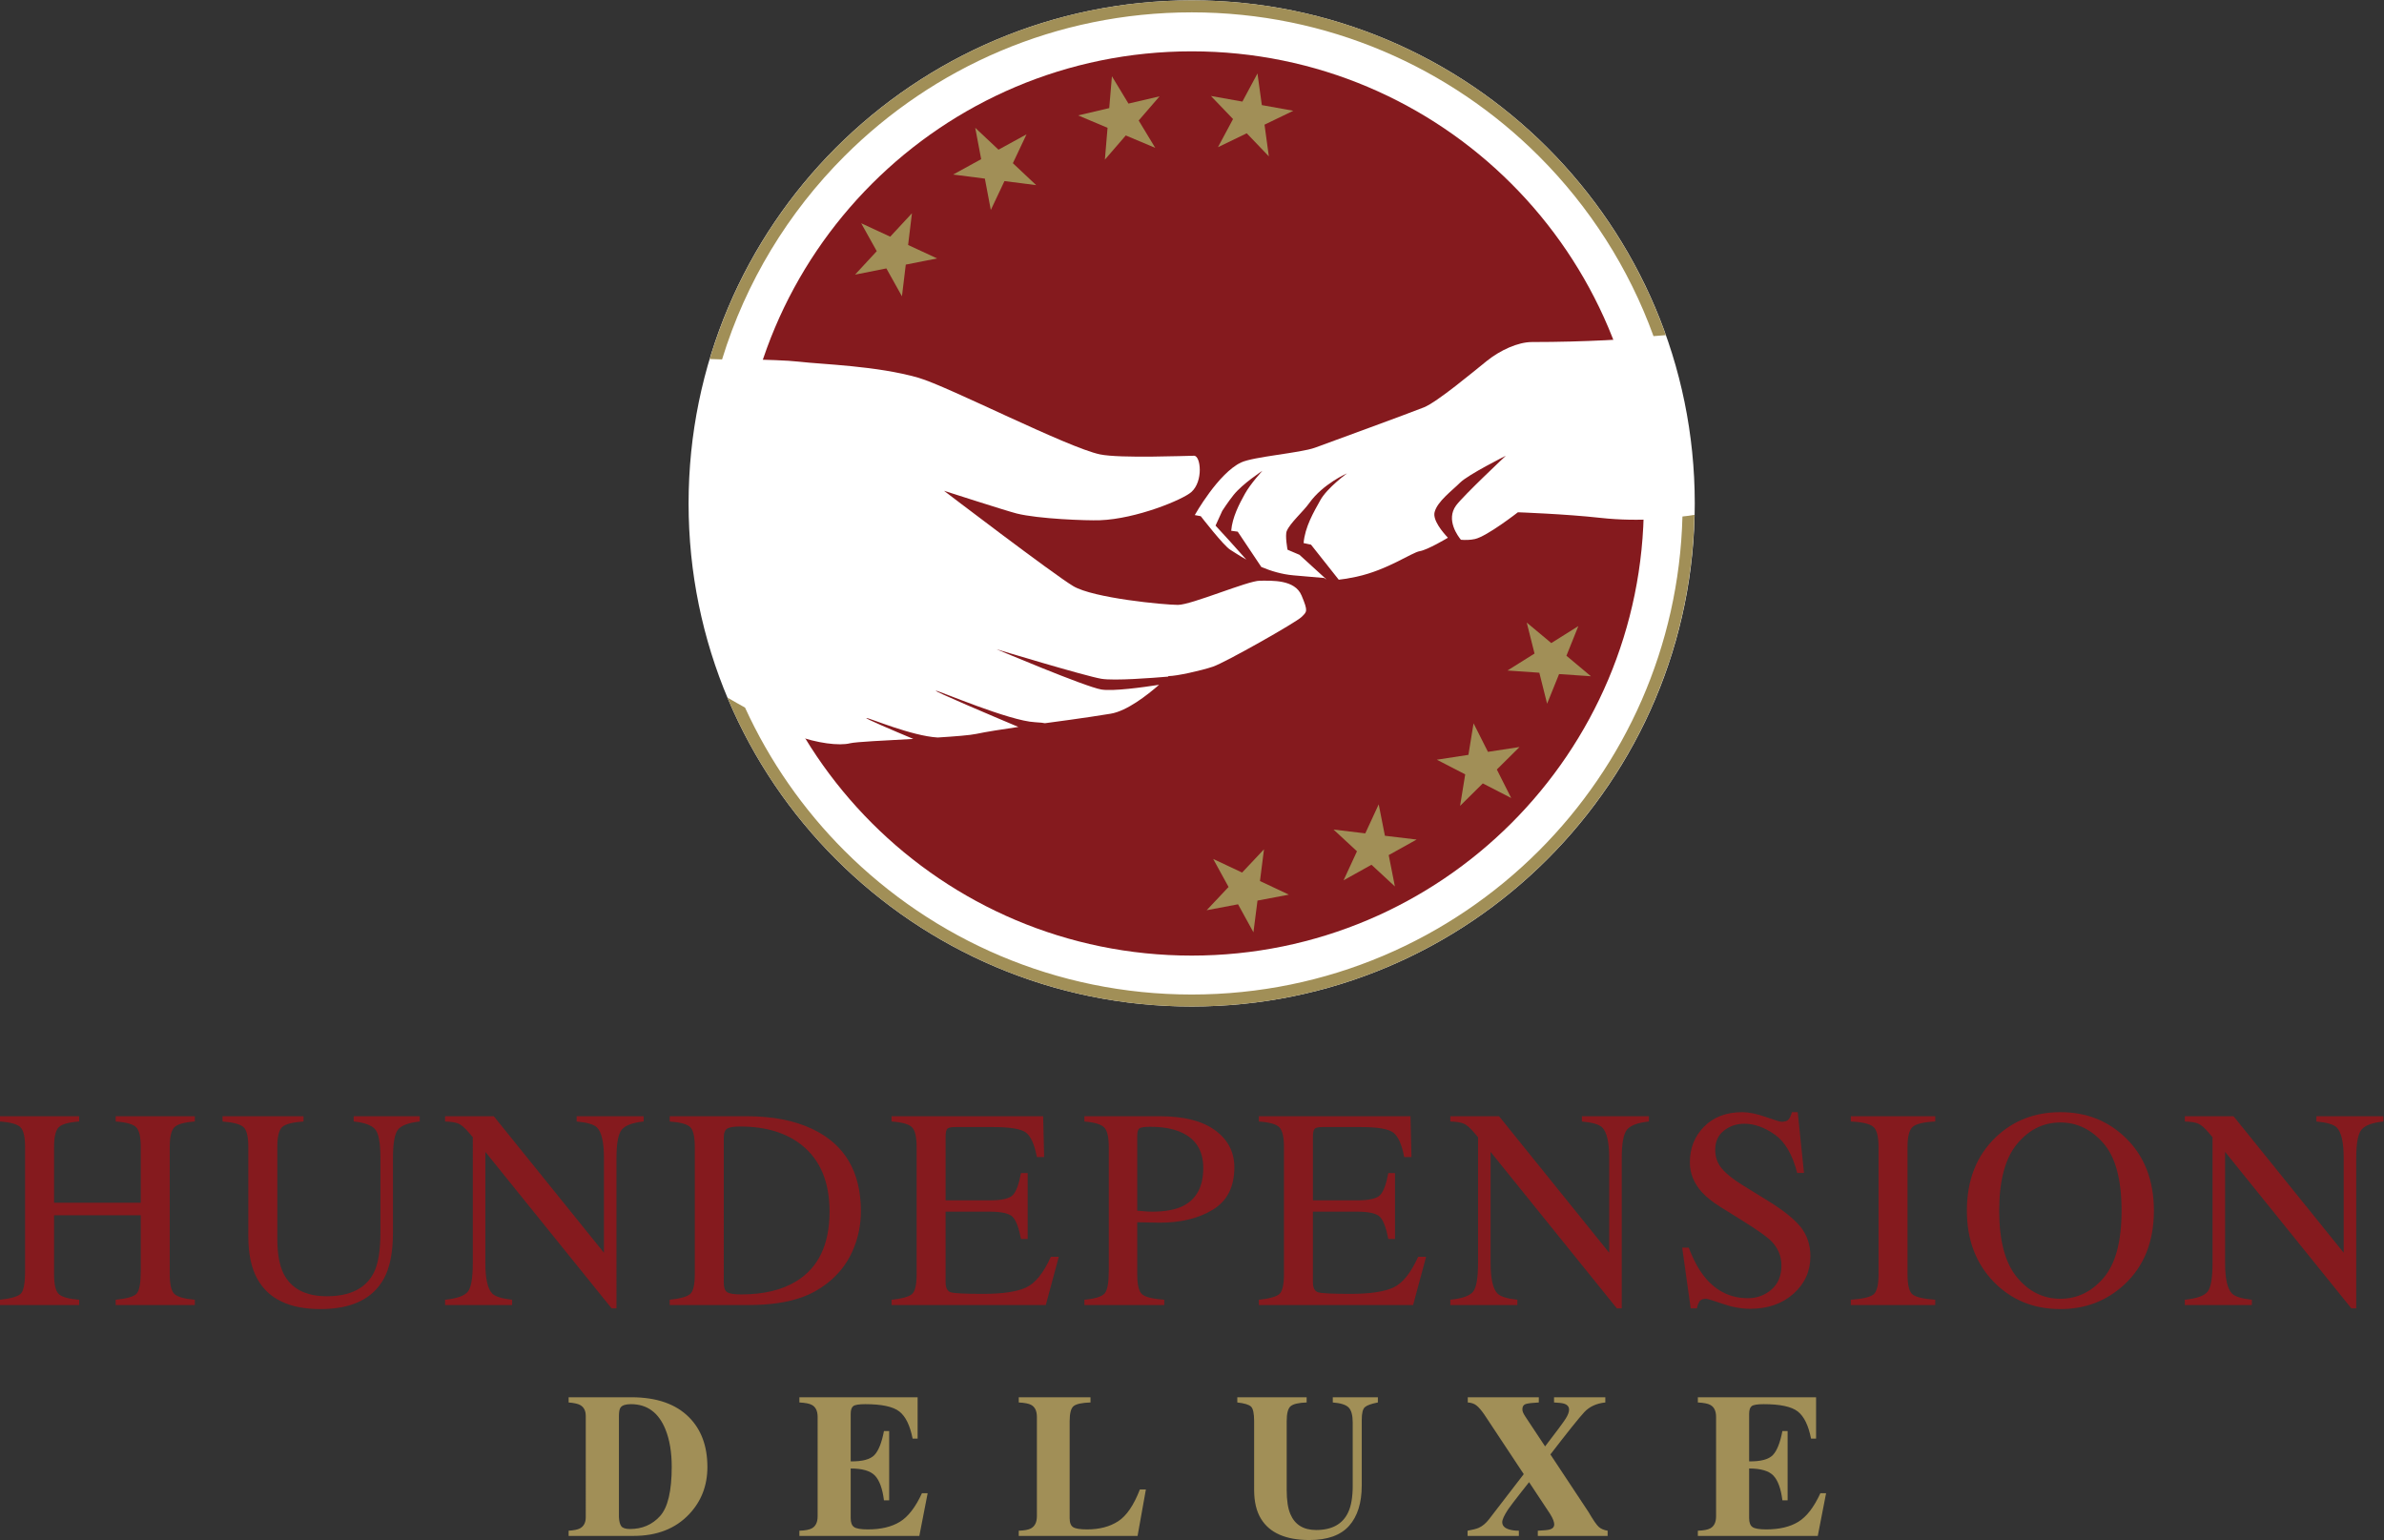 <?xml version="1.0" encoding="UTF-8" standalone="no"?>
<svg
   xmlns:dc="http://purl.org/dc/elements/1.1/"
   xmlns:cc="http://creativecommons.org/ns#"
   xmlns:rdf="http://www.w3.org/1999/02/22-rdf-syntax-ns#"
   xmlns:svg="http://www.w3.org/2000/svg"
   xmlns="http://www.w3.org/2000/svg"
   viewBox="0 0 466.08 301.093"
   height="301.093"
   width="466.08"
   xml:space="preserve"
   id="svg2"
   version="1.1"><rect x="0" y="0" width="466.08" height="301.093" fill="#333333" stroke="none"/><defs
     id="defs6"><clipPath
       id="clipPath78"
       clipPathUnits="userSpaceOnUse"><path
         id="path76"
         d="m 2476.83,1520.34 c 0,-402.65 -326.4,-729.051 -729.06,-729.051 -402.64,0 -729.08,326.401 -729.08,729.051 0,402.68 326.44,729.09 729.08,729.09 402.66,0 729.06,-326.41 729.06,-729.09 z" /></clipPath></defs><g
     transform="matrix(1.333,0,0,-1.333,0,301.093)"
     id="g10"><g
       transform="scale(0.1)"
       id="g12"><path
         id="path14"
         style="fill:#851a1e;fill-opacity:1;fill-rule:nonzero;stroke:none"
         d="m 0,352.43 c 16.352,1.769 26.574,4.789 30.66,9.058 4.086,4.274 6.133,15.434 6.133,33.461 v 181.289 c 0,14.992 -2.285,24.731 -6.848,29.231 C 25.375,609.961 15.395,612.762 0,613.852 v 7.757 h 116.094 v -7.757 c -15.313,-1.09 -25.274,-3.891 -29.879,-8.383 -4.609,-4.5 -6.91,-14.239 -6.91,-29.231 V 494.691 H 206.438 v 81.547 c 0,14.992 -2.254,24.731 -6.75,29.231 -4.493,4.492 -14.512,7.293 -30.043,8.383 v 7.757 h 116.093 v -7.757 c -15.402,-1.09 -25.383,-3.891 -29.941,-8.383 -4.57,-4.5 -6.852,-14.239 -6.852,-29.231 V 390.039 c 0,-15.168 2.282,-24.898 6.852,-29.168 4.558,-4.269 14.539,-7.082 29.941,-8.441 v -7.758 H 169.645 v 7.758 c 16.484,1.629 26.738,4.609 30.761,8.961 4.02,4.328 6.032,15.531 6.032,33.558 v 81.352 H 79.305 v -86.262 c 0,-15.168 2.301,-24.93 6.91,-29.269 4.606,-4.329 14.566,-7.122 29.879,-8.34 v -7.758 H 0 v 7.758" /><path
         id="path16"
         style="fill:#851a1e;fill-opacity:1;fill-rule:nonzero;stroke:none"
         d="m 445.137,621.609 v -7.757 c -16.078,-1.09 -26.504,-3.782 -31.27,-8.082 -4.773,-4.282 -7.152,-14.129 -7.152,-29.532 V 442.371 c 0,-21.941 2.992,-39.043 8.988,-51.301 11.172,-22.359 32.363,-33.519 63.567,-33.519 34.203,0 57.16,11.449 68.878,34.34 6.54,12.8 9.813,32.558 9.813,59.257 v 108.954 c 0,22.75 -2.727,37.019 -8.176,42.808 -5.453,5.789 -15.808,9.442 -31.07,10.942 v 7.757 h 96.883 v -7.757 c -16.219,-1.774 -26.809,-5.692 -31.785,-11.75 -4.973,-6.063 -7.461,-20.071 -7.461,-42 V 451.148 c 0,-28.878 -4.426,-51.429 -13.282,-67.636 -16.351,-29.852 -47.422,-44.774 -93.203,-44.774 -45.238,0 -76.035,14.723 -92.383,44.153 -8.863,15.8 -13.285,36.648 -13.285,62.539 v 130.808 c 0,15.274 -2.347,25.043 -7.051,29.332 -4.703,4.301 -14.957,7.051 -30.761,8.282 v 7.757 h 118.75" /><path
         id="path18"
         style="fill:#851a1e;fill-opacity:1;fill-rule:nonzero;stroke:none"
         d="m 652.77,352.43 c 17.296,1.769 28.406,5.691 33.316,11.75 4.898,6.058 7.355,20.121 7.355,42.172 V 590.77 l -5.722,6.742 c -6.133,7.218 -11.348,11.668 -15.641,13.379 -4.289,1.699 -10.726,2.687 -19.308,2.961 v 7.757 h 71.418 L 885.77,421.34 v 139.101 c 0,22.879 -3.407,37.778 -10.219,44.68 -4.496,4.457 -14.442,7.367 -29.844,8.731 v 7.757 h 98.316 v -7.757 c -15.941,-1.633 -26.574,-5.524 -31.882,-11.653 -5.321,-6.129 -7.977,-20.168 -7.977,-42.097 V 339.77 h -7.152 L 711.836,569.289 V 406.34 c 0,-22.871 3.336,-37.77 10.016,-44.719 4.359,-4.492 14.101,-7.562 29.226,-9.191 v -7.758 H 652.77 v 7.758" /><path
         id="path20"
         style="fill:#851a1e;fill-opacity:1;fill-rule:nonzero;stroke:none"
         d="m 1066.53,363.48 c 3.34,-2.191 10.25,-3.269 20.75,-3.269 32.7,0 59.6,6.469 80.73,19.43 32.42,19.898 48.64,53.937 48.64,102.07 0,42.961 -13.35,75.269 -40.06,96.961 -22.89,18.547 -53.21,27.828 -90.95,27.828 -9.4,0 -15.77,-1.031 -19.11,-3.078 -3.34,-2.043 -5.01,-6.543 -5.01,-13.5 V 376.969 c 0,-6.809 1.67,-11.309 5.01,-13.489 z m -84.311,-11.05 c 15.258,1.629 25.211,4.379 29.841,8.242 4.63,3.859 6.95,13.648 6.95,29.367 v 186.199 c 0,15.274 -2.25,25.071 -6.74,29.442 -4.5,4.351 -14.516,7.082 -30.051,8.172 v 7.757 h 112.821 c 38.02,0 70.17,-6.269 96.47,-18.8 47.42,-22.481 71.13,-62.68 71.13,-120.59 0,-20.84 -4.26,-40.668 -12.78,-59.469 -8.51,-18.801 -21.35,-34.68 -38.52,-47.629 -10.91,-8.172 -22.21,-14.383 -33.93,-18.59 -21.39,-7.902 -47.69,-11.859 -78.89,-11.859 H 982.219 v 7.758" /><path
         id="path22"
         style="fill:#851a1e;fill-opacity:1;fill-rule:nonzero;stroke:none"
         d="m 1307.58,352.43 c 15.39,1.629 25.37,4.379 29.94,8.242 4.56,3.859 6.85,13.648 6.85,29.367 v 186.199 c 0,14.864 -2.25,24.563 -6.75,29.121 -4.49,4.571 -14.51,7.403 -30.04,8.493 v 7.757 h 222.37 l 1.43,-59.879 h -10.62 c -3.55,18.45 -8.87,30.379 -15.95,35.809 -7.09,5.422 -22.89,8.141 -47.42,8.141 h -56.98 c -6.15,0 -9.95,-1 -11.38,-2.969 -1.44,-1.981 -2.15,-5.691 -2.15,-11.141 v -93.398 h 64.58 c 17.86,0 29.23,2.629 34.14,7.93 4.9,5.289 8.85,15.988 11.86,32.117 h 9.81 v -96.668 h -9.81 c -3.14,16.219 -7.16,26.949 -12.06,32.187 -4.91,5.25 -16.22,7.871 -33.94,7.871 h -64.58 V 377.98 c 0,-8.308 2.63,-13.21 7.88,-14.71 5.25,-1.5 20.98,-2.25 47.18,-2.25 28.39,0 49.33,3.101 62.84,9.3 13.51,6.2 25.65,21.231 36.41,45.071 h 11.65 l -19.01,-70.719 h -226.25 v 7.758" /><path
         id="path24"
         style="fill:#851a1e;fill-opacity:1;fill-rule:nonzero;stroke:none"
         d="m 1731.66,598.309 c -11.86,5.191 -26.85,7.781 -44.97,7.781 -8.58,0 -13.86,-0.86 -15.84,-2.559 -1.97,-1.711 -2.96,-5.492 -2.96,-11.34 V 483.039 c 7.49,-0.68 12.4,-1.09 14.72,-1.219 2.31,-0.14 4.56,-0.211 6.74,-0.211 19.21,0 34.34,2.731 45.38,8.18 20.03,9.941 30.04,28.539 30.04,55.801 0,25.609 -11.04,43.191 -33.11,52.719 z M 1590.42,352.43 c 15.95,1.5 25.89,4.648 29.85,9.468 3.95,4.813 5.93,15.832 5.93,33.051 v 181.289 c 0,14.582 -2.22,24.192 -6.65,28.821 -4.43,4.632 -14.13,7.562 -29.13,8.793 v 7.757 h 110.38 c 35.42,0 62.54,-6.871 81.34,-20.64 18.81,-13.758 28.21,-31.891 28.21,-54.367 0,-28.473 -10.43,-49.122 -31.27,-61.922 -20.85,-12.809 -46.95,-19.219 -78.28,-19.219 -4.5,0 -10.26,0.109 -17.27,0.309 -7.03,0.21 -12.24,0.308 -15.64,0.308 v -76.039 c 0,-15.719 2.42,-25.609 7.26,-29.68 4.83,-4.058 15.63,-6.711 32.39,-7.929 v -7.758 h -117.12 v 7.758" /><path
         id="path26"
         style="fill:#851a1e;fill-opacity:1;fill-rule:nonzero;stroke:none"
         d="m 1846.29,352.43 c 15.4,1.629 25.38,4.379 29.95,8.242 4.56,3.859 6.85,13.648 6.85,29.367 v 186.199 c 0,14.864 -2.26,24.563 -6.75,29.121 -4.49,4.571 -14.51,7.403 -30.05,8.493 v 7.757 h 222.38 l 1.43,-59.879 h -10.63 c -3.54,18.45 -8.85,30.379 -15.94,35.809 -7.08,5.422 -22.9,8.141 -47.42,8.141 h -56.99 c -6.15,0 -9.94,-1 -11.38,-2.969 -1.43,-1.981 -2.14,-5.691 -2.14,-11.141 v -93.398 h 64.59 c 17.84,0 29.22,2.629 34.13,7.93 4.9,5.289 8.85,15.988 11.85,32.117 h 9.81 v -96.668 h -9.81 c -3.13,16.219 -7.16,26.949 -12.06,32.187 -4.9,5.25 -16.22,7.871 -33.92,7.871 H 1925.6 V 377.98 c 0,-8.308 2.62,-13.21 7.88,-14.71 5.25,-1.5 20.97,-2.25 47.18,-2.25 28.38,0 49.33,3.101 62.84,9.3 13.5,6.2 25.64,21.231 36.41,45.071 h 11.65 l -19.01,-70.719 h -226.26 v 7.758" /><path
         id="path28"
         style="fill:#851a1e;fill-opacity:1;fill-rule:nonzero;stroke:none"
         d="m 2127.1,352.43 c 17.3,1.769 28.42,5.691 33.32,11.75 4.9,6.058 7.35,20.121 7.35,42.172 V 590.77 l -5.72,6.742 c -6.13,7.218 -11.34,11.668 -15.63,13.379 -4.29,1.699 -10.74,2.687 -19.32,2.961 v 7.757 h 71.43 L 2360.11,421.34 v 139.101 c 0,22.879 -3.41,37.778 -10.23,44.68 -4.49,4.457 -14.44,7.367 -29.83,8.731 v 7.757 h 98.31 v -7.757 c -15.95,-1.633 -26.57,-5.524 -31.89,-11.653 -5.31,-6.129 -7.96,-20.168 -7.96,-42.097 V 339.77 h -7.16 L 2186.17,569.289 V 406.34 c 0,-22.871 3.34,-37.77 10.02,-44.719 4.36,-4.492 14.1,-7.562 29.22,-9.191 v -7.758 h -98.31 v 7.758" /><path
         id="path30"
         style="fill:#851a1e;fill-opacity:1;fill-rule:nonzero;stroke:none"
         d="m 2476.79,428.879 c 7.07,-18.809 15.37,-33.797 24.89,-44.969 16.6,-19.48 37.22,-29.219 61.84,-29.219 13.34,0 24.86,4.219 34.6,12.668 9.72,8.442 14.59,20.231 14.59,35.36 0,13.621 -4.91,25.48 -14.69,35.562 -6.4,6.399 -19.86,16.008 -40.39,28.821 l -35.71,22.277 c -10.74,6.812 -19.31,13.691 -25.72,20.641 -11.85,13.21 -17.78,27.789 -17.78,43.742 0,21.117 7.02,38.687 21.05,52.738 14.04,14.031 32.63,21.039 55.8,21.039 9.53,0 21.02,-2.34 34.44,-7.051 13.42,-4.699 21.08,-7.047 23,-7.047 5.17,0 8.75,1.231 10.73,3.68 1.97,2.449 3.5,5.93 4.59,10.418 h 8.58 l 9.2,-89.109 h -10.01 c -6.82,26.851 -17.75,45.582 -32.8,56.211 -15.06,10.629 -29.95,15.937 -44.66,15.937 -11.46,0 -21.44,-3.367 -29.95,-10.117 -8.52,-6.75 -12.77,-16.109 -12.77,-28.102 0,-10.769 3.26,-19.968 9.79,-27.589 6.52,-7.77 16.66,-15.879 30.41,-24.329 l 36.77,-22.679 c 23.01,-14.172 39.23,-27.184 48.67,-39.043 9.31,-11.989 13.95,-26.16 13.95,-42.52 0,-21.929 -8.28,-40.258 -24.83,-54.98 -16.55,-14.707 -37.7,-22.071 -63.46,-22.071 -12.95,0 -26.47,2.454 -40.57,7.364 -14.1,4.91 -22.18,7.359 -24.22,7.359 -4.9,0 -8.21,-1.5 -9.91,-4.5 -1.71,-3 -2.84,-6.191 -3.37,-9.601 h -9.2 l -12.47,89.109 h 9.61" /><path
         id="path32"
         style="fill:#851a1e;fill-opacity:1;fill-rule:nonzero;stroke:none"
         d="m 2714.47,352.43 c 17.03,1.218 28.07,3.761 33.11,7.629 5.04,3.863 7.57,13.863 7.57,29.98 v 186.199 c 0,15.403 -2.53,25.313 -7.57,29.742 -5.04,4.43 -16.08,7.051 -33.11,7.872 v 7.757 h 123.86 v -7.757 c -17.03,-0.821 -28.08,-3.442 -33.12,-7.872 -5.03,-4.429 -7.55,-14.339 -7.55,-29.742 V 390.039 c 0,-16.117 2.52,-26.117 7.55,-29.98 5.04,-3.868 16.09,-6.411 33.12,-7.629 v -7.758 h -123.86 v 7.758" /><path
         id="path34"
         style="fill:#851a1e;fill-opacity:1;fill-rule:nonzero;stroke:none"
         d="m 2958.11,385.441 c 17.32,-21.043 38.61,-31.57 63.84,-31.57 24.69,0 45.8,10.25 63.33,30.758 17.53,20.512 26.29,53.312 26.29,98.41 0,45.641 -8.86,78.621 -26.6,98.93 -17.73,20.301 -38.74,30.453 -63.02,30.453 -25.1,0 -46.34,-10.524 -63.74,-31.582 -17.39,-21.051 -26.09,-53.649 -26.09,-97.801 0,-44.008 8.66,-76.539 25.99,-97.598 z m -31.3,205.11 c 25.75,24.66 57.43,36.988 95.04,36.988 37.74,0 69.49,-12.398 95.24,-37.199 27.94,-26.84 41.9,-62.602 41.9,-107.301 0,-45.367 -14.44,-81.488 -43.33,-108.32 -25.88,-23.989 -57.15,-35.981 -93.81,-35.981 -39.24,0 -71.81,13.282 -97.7,39.864 -26.3,27.117 -39.44,61.929 -39.44,104.437 0,44.699 14.03,80.531 42.1,107.512" /><path
         id="path36"
         style="fill:#851a1e;fill-opacity:1;fill-rule:nonzero;stroke:none"
         d="m 3204.35,352.43 c 17.3,1.769 28.41,5.691 33.32,11.75 4.9,6.058 7.35,20.121 7.35,42.172 V 590.77 l -5.72,6.742 c -6.14,7.218 -11.34,11.668 -15.64,13.379 -4.28,1.699 -10.73,2.687 -19.31,2.961 v 7.757 h 71.42 L 3437.35,421.34 v 139.101 c 0,22.879 -3.4,37.778 -10.22,44.68 -4.49,4.457 -14.44,7.367 -29.84,8.731 v 7.757 h 98.32 v -7.757 c -15.95,-1.633 -26.58,-5.524 -31.89,-11.653 -5.31,-6.129 -7.97,-20.168 -7.97,-42.097 V 339.77 h -7.16 L 3263.42,569.289 V 406.34 c 0,-22.871 3.34,-37.77 10.02,-44.719 4.35,-4.492 14.1,-7.562 29.22,-9.191 v -7.758 h -98.31 v 7.758" /><path
         id="path38"
         style="fill:#a18f57;fill-opacity:1;fill-rule:nonzero;stroke:none"
         d="m 911.195,20.289 c 2.008,-2.75 6.293,-4.129 12.86,-4.129 17.832,0 32.472,6.301 43.937,18.891 11.461,12.59 17.196,36.758 17.196,72.519 0,21.262 -3.086,39.532 -9.258,54.821 -9.992,24.578 -26.848,36.879 -50.555,36.879 -7.836,0 -12.93,-1.668 -15.281,-5 -1.571,-2.149 -2.352,-6.321 -2.352,-12.489 V 33.648 c 0.293,-6.168 1.442,-10.629 3.453,-13.359 z m -77.218,-6.629 c 7.539,0.5 12.976,1.578 16.304,3.25 5.879,3.019 8.821,8.559 8.821,16.602 V 181.93 c 0,7.742 -2.793,13.121 -8.375,16.172 -3.239,1.757 -8.817,2.976 -16.75,3.668 v 7.64 h 91.992 c 37.121,0 65.437,-9.898 84.931,-29.68 17.73,-18.031 26.6,-42.23 26.6,-72.601 0,-27.238 -8.92,-50.309 -26.74,-69.219 C 990.676,16.648 963.438,6.031 929.055,6.031 h -95.078 v 7.629" /><path
         id="path40"
         style="fill:#a18f57;fill-opacity:1;fill-rule:nonzero;stroke:none"
         d="m 1172.43,6.031 v 7.629 c 8.61,0.309 14.74,1.48 18.37,3.539 5.58,3.129 8.37,9 8.37,17.629 V 180.609 c 0,8.75 -2.89,14.641 -8.67,17.653 -3.33,1.847 -9.35,3.019 -18.07,3.508 v 7.64 h 173.4 v -60.699 h -7.35 c -3.82,19.41 -10.31,32.68 -19.47,39.828 -9.16,7.16 -25.84,10.731 -50.04,10.731 -9.2,0 -15.06,-0.961 -17.55,-2.872 -2.5,-1.91 -3.75,-5.699 -3.75,-11.386 v -69.653 c 17.14,-0.199 28.75,2.911 34.83,9.332 6.07,6.418 10.72,18.149 13.96,35.2 h 7.64 V 58.199 h -7.64 c -2.16,17.129 -6.54,29.211 -13.16,36.223 -6.61,7 -18.49,10.5 -35.63,10.5 V 32.031 c 0,-6.359 1.64,-10.699 4.92,-12.992 3.28,-2.309 10.02,-3.461 20.21,-3.461 19.2,0 34.87,3.723 47.02,11.172 12.15,7.441 22.92,21.41 32.33,41.879 h 8.38 l -12.2,-62.598 h -175.9" /><path
         id="path42"
         style="fill:#a18f57;fill-opacity:1;fill-rule:nonzero;stroke:none"
         d="m 1494.14,13.66 c 8.23,0.309 14.11,1.379 17.63,3.25 5.98,3.129 8.97,9.109 8.97,17.941 V 180.609 c 0,8.75 -2.84,14.641 -8.53,17.653 -3.33,1.847 -9.35,3.019 -18.07,3.508 v 7.64 h 105.22 v -7.64 c -12.25,-0.391 -20.41,-2.098 -24.47,-5.122 -4.07,-3.019 -6.1,-10.476 -6.1,-22.359 V 32.051 c 0,-6.672 1.74,-11.082 5.22,-13.242 3.47,-2.16 10.26,-3.231 20.35,-3.231 18.12,0 33.33,3.992 45.63,11.98 12.29,7.981 22.9,23.543 31.81,46.652 h 8.82 l -12.2,-68.18 h -174.28 v 7.629" /><path
         id="path44"
         style="fill:#a18f57;fill-opacity:1;fill-rule:nonzero;stroke:none"
         d="m 1916.37,209.41 v -7.64 c -11.66,-0.391 -19.46,-2.2 -23.37,-5.411 -3.92,-3.211 -5.88,-10.578 -5.88,-22.07 V 73.441 c 0,-15.312 1.82,-27.141 5.44,-35.48 6.56,-15.512 19.15,-23.262 37.76,-23.262 23.13,0 38.75,8.57 46.88,25.742 4.51,9.418 6.76,22.598 6.76,39.559 v 92.082 c 0,10.77 -1.98,18.199 -5.95,22.27 -3.97,4.058 -11.73,6.527 -23.29,7.418 v 7.64 h 66.13 v -7.64 c -9.61,-1.872 -15.95,-4.141 -19.03,-6.84 -3.09,-2.692 -4.63,-8.879 -4.63,-18.59 V 80.09 c 0,-25.57 -6.17,-45.309 -18.52,-59.219 C 1966.33,6.961 1946.93,0 1920.48,0 c -34.58,0 -58.24,10.34 -70.98,31.039 -6.76,10.973 -10.13,25.141 -10.13,42.5 V 174.289 c 0,11.301 -1.5,18.422 -4.49,21.34 -2.99,2.922 -9.72,4.973 -20.2,6.141 v 7.64 h 101.69" /><path
         id="path46"
         style="fill:#a18f57;fill-opacity:1;fill-rule:nonzero;stroke:none"
         d="m 2152.4,13.66 c 7.64,1.379 13.13,2.801 16.46,4.269 5.39,2.449 10.33,6.559 14.84,12.352 l 51.09,66.379 -57.99,87.621 c -4.42,6.367 -8.28,10.801 -11.61,13.301 -3.33,2.5 -7.5,3.898 -12.49,4.188 v 7.64 h 104.18 v -7.64 c -9.7,-0.5 -16.14,-1.282 -19.32,-2.348 -3.18,-1.09 -4.78,-3.633 -4.78,-7.652 0,-1.758 0.39,-3.481 1.18,-5.141 0.78,-1.668 1.91,-3.617 3.37,-5.879 l 28.76,-43.43 c 16.78,21.801 26.84,35.352 30.17,40.641 3.33,5.289 5,9.699 5,13.219 0,4.32 -2.45,7.261 -7.34,8.82 -2.85,0.879 -7.75,1.48 -14.7,1.77 v 7.64 h 75.23 v -7.64 c -13.02,-1.36 -23.32,-6.09 -30.89,-14.239 -7.56,-8.133 -24.12,-28.801 -49.67,-62 l 55.95,-84.519 c 6.85,-11.773 11.89,-19.062 15.12,-21.883 3.24,-2.809 7.53,-4.629 12.87,-5.469 V 6.031 h -102.42 v 7.629 c 8.82,0.391 14.65,0.988 17.49,1.77 4.4,1.27 6.61,3.82 6.61,7.648 0,1.461 -0.47,3.492 -1.39,6.094 -0.93,2.598 -2.57,5.75 -4.93,9.476 l -30.59,46.23 -11.35,-14.367 c -9.6,-12.25 -16.09,-20.812 -19.48,-25.684 -5.69,-8.719 -8.53,-14.898 -8.53,-18.52 0,-5.289 3.48,-8.918 10.44,-10.879 3.92,-1.168 8.57,-1.77 13.96,-1.77 V 6.031 h -75.24 v 7.629" /><path
         id="path48"
         style="fill:#a18f57;fill-opacity:1;fill-rule:nonzero;stroke:none"
         d="m 2490.13,6.031 v 7.629 c 8.61,0.309 14.73,1.48 18.37,3.539 5.57,3.129 8.37,9 8.37,17.629 V 180.609 c 0,8.75 -2.9,14.641 -8.68,17.653 -3.33,1.847 -9.35,3.019 -18.06,3.508 v 7.64 h 173.4 v -60.699 h -7.35 c -3.83,19.41 -10.31,32.68 -19.47,39.828 -9.16,7.16 -25.84,10.731 -50.04,10.731 -9.21,0 -15.06,-0.961 -17.56,-2.872 -2.5,-1.91 -3.75,-5.699 -3.75,-11.386 v -69.653 c 17.15,-0.199 28.75,2.911 34.83,9.332 6.07,6.418 10.73,18.149 13.96,35.2 h 7.64 V 58.199 h -7.64 c -2.16,17.129 -6.54,29.211 -13.15,36.223 -6.62,7 -18.49,10.5 -35.64,10.5 V 32.031 c 0,-6.359 1.64,-10.699 4.92,-12.992 3.28,-2.309 10.02,-3.461 20.21,-3.461 19.2,0 34.88,3.723 47.03,11.172 12.14,7.441 22.92,21.41 32.32,41.879 h 8.38 L 2666.03,6.031 h -175.9" /><path
         id="path50"
         style="fill:#ffffff;fill-opacity:1;fill-rule:nonzero;stroke:none"
         d="m 2476.83,1520.34 c 0,-402.65 -326.4,-729.051 -729.06,-729.051 -402.64,0 -729.08,326.401 -729.08,729.051 0,402.68 326.44,729.09 729.08,729.09 402.66,0 729.06,-326.41 729.06,-729.09" /><path
         id="path52"
         style="fill:none;stroke:#ffffff;stroke-width:17.58;stroke-linecap:butt;stroke-linejoin:miter;stroke-miterlimit:4;stroke-dasharray:none;stroke-opacity:1"
         d="m 2476.83,1520.34 c 0,-402.65 -326.4,-729.051 -729.06,-729.051 -402.64,0 -729.08,326.401 -729.08,729.051 0,402.68 326.44,729.09 729.08,729.09 402.66,0 729.06,-326.41 729.06,-729.09 z" /><path
         id="path54"
         style="fill:#851a1e;fill-opacity:1;fill-rule:nonzero;stroke:none"
         d="m 2410.94,1520.34 c 0,-366.22 -296.93,-663.149 -663.17,-663.149 -366.26,0 -663.16,296.929 -663.16,663.149 0,366.26 296.9,663.13 663.16,663.13 366.24,0 663.17,-296.87 663.17,-663.13" /><path
         id="path56"
         style="fill:#a18f57;fill-opacity:1;fill-rule:nonzero;stroke:none"
         d="m 1786.32,2042.87 22.1,41.29 -32.42,33.83 46.14,-8.23 22.13,41.26 6.38,-46.4 46.16,-8.32 -42.22,-20.39 6.35,-46.48 -32.43,33.84 -42.19,-20.4" /><path
         id="path58"
         style="fill:#a18f57;fill-opacity:1;fill-rule:nonzero;stroke:none"
         d="m 1620.47,2024.62 3.91,46.68 -43.16,18.2 45.63,10.71 3.95,46.7 24.25,-40.08 45.63,10.64 -30.63,-35.44 24.27,-40.14 -43.21,18.2 -30.64,-35.47" /><path
         id="path60"
         style="fill:#a18f57;fill-opacity:1;fill-rule:nonzero;stroke:none"
         d="m 1453.17,1950.77 -8.72,46.02 -46.52,5.96 41.1,22.57 -8.72,46 34.13,-32.11 41.1,22.53 -20.01,-42.35 34.17,-32.18 -46.52,5.95 -20.01,-42.39" /><path
         id="path62"
         style="fill:#a18f57;fill-opacity:1;fill-rule:nonzero;stroke:none"
         d="m 1322.84,1824.15 -22.84,40.92 -45.95,-9.1 31.84,34.41 -22.83,40.94 42.57,-19.69 31.86,34.34 -5.61,-46.52 42.55,-19.72 -45.97,-9.06 -5.62,-46.52" /><path
         id="path64"
         style="fill:#a18f57;fill-opacity:1;fill-rule:nonzero;stroke:none"
         d="m 2210.9,1275.31 46.73,-3.23 11.41,-45.45 17.56,43.46 46.71,-3.19 -35.92,30.07 17.49,43.53 -39.7,-24.93 -36.01,30.08 11.44,-45.45 -39.71,-24.89" /><path
         id="path66"
         style="fill:#a18f57;fill-opacity:1;fill-rule:nonzero;stroke:none"
         d="m 2107.3,1144.5 41.64,-21.5 -7.52,-46.22 33.32,32.95 41.65,-21.44 -21.07,41.83 33.27,32.98 -46.3,-7.09 -21.11,41.86 -7.54,-46.27 -46.34,-7.1" /><path
         id="path68"
         style="fill:#a18f57;fill-opacity:1;fill-rule:nonzero;stroke:none"
         d="m 1955.85,1042.04 34.35,-31.86 -19.68,-42.578 40.96,22.828 34.34,-31.828 -9.08,45.988 40.95,22.81 -46.52,5.56 -9.1,46.06 -19.69,-42.57 -46.53,5.59" /><path
         id="path70"
         style="fill:#a18f57;fill-opacity:1;fill-rule:nonzero;stroke:none"
         d="m 1779.33,998.93 22.53,-41.102 -32.13,-34.098 46.05,8.692 22.57,-41.09 5.94,46.52 46.01,8.726 -42.38,19.973 5.9,46.529 -32.11,-34.119 -42.38,19.969" /><g
         id="g72"><g
           clip-path="url(#clipPath78)"
           id="g74"><path
             id="path80"
             style="fill:#ffffff;fill-opacity:1;fill-rule:nonzero;stroke:none"
             d="m 1908.9,1385.38 c -9.84,23.61 -43.33,21.66 -61.07,21.66 -17.75,0 -100.53,-35.47 -120.21,-35.47 -19.72,0 -124.18,9.84 -153.72,27.61 -29.55,17.7 -189.39,139.72 -189.39,139.72 0,0 93.1,-29.98 106.61,-33.3 31.55,-7.92 102.39,-10.61 122.2,-9.87 53.17,1.95 121.31,30.1 133.98,41.38 17.76,15.76 13.82,53.21 3.96,53.21 -9.84,0 -108.76,-4.12 -137.94,1.98 -47.32,9.82 -222.9,99.84 -266.05,112.32 -61.11,17.71 -141.91,19.69 -175.4,23.65 -33.5,3.95 -134.01,3.95 -134.01,3.95 l -159.477,-6.76 98.371,-434.68 c 0,0 158.356,-98.66 189.886,-110.45 31.54,-11.83 64.36,-15.72 80.12,-11.73 8.17,2.05 50.26,4.07 92.74,6.37 -30,12.56 -72.56,30.67 -68.68,30.67 4.72,0 66.38,-26.44 104.45,-28.59 25.64,1.6 47.55,3.34 56.73,5.32 13.55,2.93 39.09,6.89 61.58,10.17 -37.2,15.67 -125.64,53.14 -120.95,53.14 4.75,0 107.55,-44.42 145.54,-46.21 7.95,-0.38 12.19,-1.02 14.34,-1.47 2.68,0.35 4.31,0.58 4.31,0.58 0,0 56.78,7.44 92.24,13.39 23.78,3.94 53.69,27.35 70.88,42.38 -23.69,-3.68 -67.72,-9.75 -84.66,-6.91 -23.64,3.9 -153.74,59.06 -153.74,59.06 0,0 130.1,-39.37 153.74,-43.33 18.87,-3.14 75.51,1.26 97.72,3.17 0.49,0.47 0.8,0.79 0.8,0.79 11.83,0 47.32,7.86 65.06,13.8 17.73,5.88 122.17,65 130.04,72.9 7.89,7.89 9.87,7.89 0,31.55" /><path
             id="path82"
             style="fill:#ffffff;fill-opacity:1;fill-rule:nonzero;stroke:none"
             d="m 2538.71,1716.68 -28.66,57.33 c 0,0 -105.55,-16.91 -263.11,-16.91 -20.56,0 -46.5,-11.88 -66.21,-27.65 -19.69,-15.74 -72.76,-60.32 -92.46,-68.21 -19.7,-7.86 -137.96,-51.23 -159.63,-59.1 -21.72,-7.89 -90.06,-13.07 -108.41,-21.69 -33.5,-15.76 -67.93,-77.15 -67.93,-77.15 l 8.82,-1.66 c 0,0 33.5,-43.37 43.35,-49.28 3.89,-2.35 12.17,-8.06 23.41,-14.35 l -25.33,28.28 -19.78,21.55 9.86,21.66 c 0,0 8.45,13.13 16.57,23.27 13.3,16.61 42.29,35.44 42.29,35.44 0,0 -17.4,-18.83 -25.68,-33.78 -8.29,-14.96 -18.42,-34.2 -20.07,-54.14 l 9.57,-1.34 34.58,-51.76 c 13.88,-5.85 29.95,-10.79 47.2,-12.29 45.34,-3.93 45.34,-3.93 45.34,-3.93 0,0 0.29,-1.07 2.9,-1.93 l -39.5,36 -17.46,7.44 c 0,0 -3.95,20.84 -1.14,27.46 5.1,12.08 24.08,28.44 32.99,40.97 19.97,28.09 55.43,43.62 55.43,43.62 0,0 -29.28,-21.51 -39.13,-39.27 -9.89,-17.71 -22.62,-39.37 -24.61,-63.03 l 10.86,-2.33 40.69,-51.4 c 6.52,0.65 15.06,1.99 26.26,4.42 45.36,9.88 80.82,35.51 92.63,37.46 11.67,1.94 40.44,19.19 41.23,19.67 -7.84,8.32 -22.49,25.79 -19.55,37.47 3.94,15.79 25.59,31.51 37.43,43.37 11.82,11.79 67.01,39.4 67.01,39.4 0,0 -62.48,-58.7 -72.92,-72.93 -15.48,-21.11 3.07,-45.46 7.1,-50.3 6.46,-0.5 13.76,-0.42 20.48,1.08 17.74,3.9 63.08,39.25 63.08,39.25 0,0 69.66,-2.46 121.27,-8.21 114.31,-12.69 222.98,22.75 222.98,22.75 l -31.75,194.75" /></g></g><path
         id="path84"
         style="fill:#a18f57;fill-opacity:1;fill-rule:nonzero;stroke:none"
         d="m 1747.77,2240.64 c 198.92,0 378.94,-80.6 509.3,-210.97 73.88,-73.88 131.73,-163.74 168.03,-263.92 l 18.05,1.45 c -101.56,286.1 -374.46,491.02 -695.38,491.02 -333.84,0 -615.77,-221.78 -706.85,-526.02 l 18.1,-0.61 c 34.91,113.95 97.25,215.9 179.44,298.08 130.36,130.37 310.38,210.97 509.31,210.97 z m 719.78,-739.41 c -5,-191.3 -84.32,-364.01 -210.48,-490.18 -130.36,-130.351 -310.38,-210.948 -509.3,-210.948 -198.93,0 -378.95,80.597 -509.31,210.948 -60.33,60.32 -109.82,131.37 -145.77,209.91 -6.92,3.74 -17.36,9.76 -25.79,14.66 111.44,-266.12 374.3,-453.108 680.87,-453.108 401.92,0 728.51,321.388 737.43,721.148 -5.53,-0.96 -12.3,-2.01 -17.65,-2.43" /></g></g></svg>